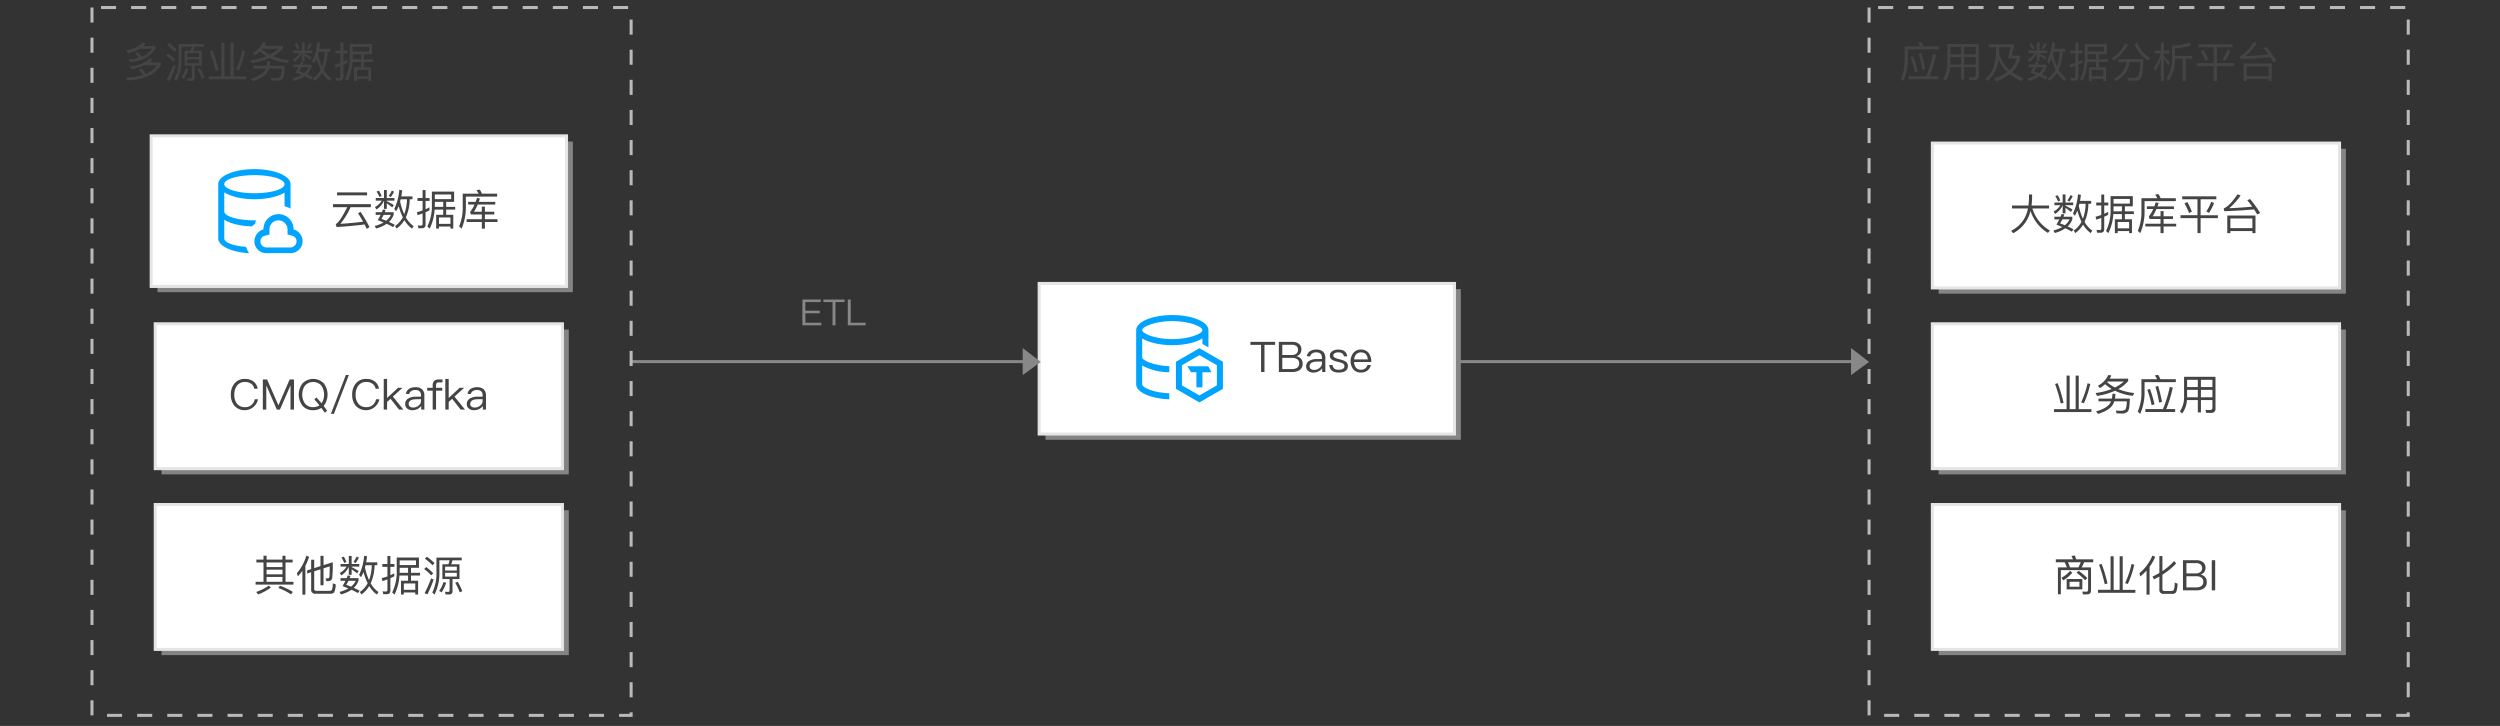 <svg xmlns="http://www.w3.org/2000/svg" xmlns:xlink="http://www.w3.org/1999/xlink" width="830" height="241" viewBox="0 0 830 241">
  <rect x="0" y="0" width="830" height="241" fill="#333333" stroke="none"/>
  <defs>
    <clipPath id="a">
      <path d="M398.206,115.6,406,120.1v9l-7.794,4.5-7.794-4.5v-9Zm0,2.309-5.794,3.345v6.691l5.794,3.345L404,127.945v-6.691Zm1,5.691v5h-2v-5h-1.772l-1.228-2h6.919l1.081,2Zm-10-11c5.627,0,10-1.822,10-3s-4.373-3-10-3-10,1.822-10,3S383.578,112.6,389.206,112.6Zm12,2.732-2-1.155v-1.812c-2.15,1.347-5.826,2.235-10,2.235s-7.85-.888-10-2.235V118.6c0,1.107,3.863,2.783,9,2.981v2a19.09,19.09,0,0,1-9-2.218V127.6c0,1.107,3.863,2.783,9,2.981v2c-6.16-.212-11-2.362-11-4.983v-18c0-2.762,5.372-5,12-5s12,2.238,12,5Z" style="fill: none"/>
    </clipPath>
    <clipPath id="b">
      <rect x="375.206" y="102.6" width="32" height="32" style="fill: none"/>
    </clipPath>
  </defs>
  <title>HTAP混合场景</title>
  <g>
    <rect x="347.1" y="96" width="137.9" height="50" style="fill: #bbb;opacity: 0.6;isolation: isolate"/>
    <rect x="345" y="94.1" width="137.9" height="50" style="fill: #fff;stroke: #e5e5e5"/>
    <g>
      <g style="isolation: isolate">
        <path d="M423.336,113.5v.994h-3.529V123.5h-1.135v-9.007h-3.53V113.5Z" style="fill: #444"/>
        <path d="M429.047,113.5a3.389,3.389,0,0,1,2.213.672,2.284,2.284,0,0,1,.8,1.848,2.431,2.431,0,0,1-.448,1.457,2.656,2.656,0,0,1-1.219.8,2.5,2.5,0,0,1,1.526.813,2.378,2.378,0,0,1,.561,1.625,2.481,2.481,0,0,1-1.037,2.184,4.324,4.324,0,0,1-2.423.6h-4.44v-10Zm-3.32,4.37h3.04a2.577,2.577,0,0,0,1.6-.435,1.583,1.583,0,0,0,.56-1.3,1.489,1.489,0,0,0-.547-1.261,2.586,2.586,0,0,0-1.6-.406h-3.054Zm0,4.664h3.194a3.182,3.182,0,0,0,1.666-.392,1.6,1.6,0,0,0,.744-1.443,1.665,1.665,0,0,0-.645-1.429,2.892,2.892,0,0,0-1.765-.448h-3.194Z" style="fill: #444"/>
        <path d="M439.365,116.87a2.884,2.884,0,0,1,.644,1.975V123.5h-1.05v-1.219a3.373,3.373,0,0,1-1.107.967,3.679,3.679,0,0,1-1.807.448,2.61,2.61,0,0,1-1.737-.547,1.825,1.825,0,0,1-.672-1.456,2.043,2.043,0,0,1,.994-1.863,4.63,4.63,0,0,1,2.522-.616l1.737-.029V118.8c0-1.218-.631-1.821-1.891-1.821a2.313,2.313,0,0,0-1.3.322,1.582,1.582,0,0,0-.729,1.037l-1.106-.085a2.484,2.484,0,0,1,1.121-1.694,3.838,3.838,0,0,1,2.087-.5A2.964,2.964,0,0,1,439.365,116.87Zm-2.143,3.179c-1.625.029-2.437.561-2.437,1.612a1,1,0,0,0,.406.826,1.776,1.776,0,0,0,1.093.322,2.735,2.735,0,0,0,1.82-.672,1.932,1.932,0,0,0,.785-1.5v-.616Z" style="fill: #444"/>
        <path d="M447.275,118.313h-1.092a1.543,1.543,0,0,0-.56-.98,2.247,2.247,0,0,0-1.331-.337,2.043,2.043,0,0,0-1.177.28.844.844,0,0,0-.462.757c0,.308.2.574.616.784a10.9,10.9,0,0,0,1.5.477,6.678,6.678,0,0,1,1.863.671,1.684,1.684,0,0,1,.869,1.486c0,1.484-1.023,2.241-3.068,2.241-1.905,0-2.942-.841-3.11-2.508h1.093a1.883,1.883,0,0,0,.6,1.234,2.364,2.364,0,0,0,1.387.336c1.288,0,1.947-.421,1.947-1.233a1.044,1.044,0,0,0-.686-.939,10.625,10.625,0,0,0-1.541-.462,6.184,6.184,0,0,1-1.793-.645,1.547,1.547,0,0,1-.827-1.414,1.657,1.657,0,0,1,.813-1.457,3.342,3.342,0,0,1,1.988-.547C446.1,116.057,447.08,116.8,447.275,118.313Z" style="fill: #444"/>
        <path d="M454.429,117.234a5.009,5.009,0,0,1,.841,2.956h-5.716a3.131,3.131,0,0,0,.658,1.891,2.056,2.056,0,0,0,1.625.673,2.25,2.25,0,0,0,1.444-.449,2.544,2.544,0,0,0,.728-1.134h1.12a3.275,3.275,0,0,1-.98,1.709,3.373,3.373,0,0,1-2.312.812,3.244,3.244,0,0,1-2.493-1.022,4.495,4.495,0,0,1-.042-5.478,3.043,3.043,0,0,1,2.493-1.135A3.09,3.09,0,0,1,454.429,117.234Zm-4.16.393a2.785,2.785,0,0,0-.686,1.7h4.524c-.14-1.556-.91-2.326-2.283-2.326A2.027,2.027,0,0,0,450.269,117.627Z" style="fill: #444"/>
      </g>
      <g style="clip-path: url(#a)">
        <g style="clip-path: url(#b)">
          <rect x="372.206" y="99.6" width="38.794" height="39" style="fill: #00a4ff"/>
        </g>
      </g>
    </g>
  </g>
  <g>
    <line x1="615.035" y1="120.05" x2="484.535" y2="120.05" style="fill: none;stroke: #888;stroke-miterlimit: 10"/>
    <polygon points="614.535 124.55 620.535 120.15 614.535 115.55 614.535 124.55" style="fill: #888"/>
  </g>
  <g>
    <line x1="340.035" y1="120.05" x2="209.535" y2="120.05" style="fill: none;stroke: #888;stroke-miterlimit: 10"/>
    <polygon points="339.535 124.55 345.535 120.15 339.535 115.55 339.535 124.55" style="fill: #888"/>
  </g>
  <g>
    <path d="M30.535,2.5v235h179V2.5Z" style="fill: none;stroke: #bababa;stroke-dasharray: 5"/>
    <g>
      <rect x="53.635" y="109.4" width="135.2" height="48.1" style="fill: #bbb;opacity: 0.6;isolation: isolate"/>
      <rect x="51.535" y="107.5" width="135.2" height="48.1" style="fill: #fff;stroke: #e5e5e5"/>
      <g style="isolation: isolate">
        <path d="M84.181,126.677a3.522,3.522,0,0,1,1.345,2.382H84.419a2.555,2.555,0,0,0-1.064-1.68,3.392,3.392,0,0,0-1.989-.561,3.2,3.2,0,0,0-2.69,1.219,4.74,4.74,0,0,0-.883,3,4.6,4.6,0,0,0,.87,2.97,3.216,3.216,0,0,0,2.674,1.163,3.116,3.116,0,0,0,3.222-2.606h1.108a4.574,4.574,0,0,1-7.9,2.087,5.516,5.516,0,0,1-1.121-3.614,5.623,5.623,0,0,1,1.148-3.655,4.3,4.3,0,0,1,3.586-1.583A4.433,4.433,0,0,1,84.181,126.677Z" style="fill: #444"/>
        <path d="M88.686,125.992l3.726,8.53h.043l3.712-8.53H97.6v10H96.446v-7.956H96.4l-3.459,7.956H91.908l-3.46-7.956h-.042v7.956H87.257v-10Z" style="fill: #444"/>
        <path d="M107.519,127.3a6.164,6.164,0,0,1,0,7.395.4.4,0,0,0-.07.084c.392.5.77,1.037,1.149,1.583l-.757.658c-.392-.56-.77-1.093-1.148-1.6a4.829,4.829,0,0,1-2.732.77,4.46,4.46,0,0,1-3.543-1.5,6.141,6.141,0,0,1,0-7.382,4.939,4.939,0,0,1,7.1-.013Zm-6.261.713a5.3,5.3,0,0,0,0,5.982,3.317,3.317,0,0,0,2.7,1.177,3.56,3.56,0,0,0,2.087-.589c-.56-.714-1.12-1.372-1.68-1.961l.686-.658c.574.616,1.149,1.26,1.709,1.947a5.41,5.41,0,0,0-.1-5.94,3.711,3.711,0,0,0-5.407.042Z" style="fill: #444"/>
        <path d="M115.82,124.506l-4.958,12.887h-1.009l4.973-12.887Z" style="fill: #444"/>
        <path d="M124.46,126.677a3.529,3.529,0,0,1,1.344,2.382H124.7a2.56,2.56,0,0,0-1.065-1.68,3.386,3.386,0,0,0-1.988-.561,3.2,3.2,0,0,0-2.689,1.219,4.734,4.734,0,0,0-.883,3,4.6,4.6,0,0,0,.868,2.97,3.219,3.219,0,0,0,2.676,1.163,3.116,3.116,0,0,0,3.221-2.606h1.107a4.574,4.574,0,0,1-7.9,2.087,5.527,5.527,0,0,1-1.12-3.614,5.618,5.618,0,0,1,1.149-3.655,4.3,4.3,0,0,1,3.586-1.583A4.439,4.439,0,0,1,124.46,126.677Z" style="fill: #444"/>
        <path d="M128.516,125.8v6.317l3.628-3.362h1.484l-3.193,2.914,3.5,4.328h-1.443l-2.829-3.6-1.149,1.036v2.564H127.4V125.8Z" style="fill: #444"/>
        <path d="M140.25,129.367a2.889,2.889,0,0,1,.644,1.975v4.651h-1.051v-1.219a3.359,3.359,0,0,1-1.106.967,3.679,3.679,0,0,1-1.807.448,2.608,2.608,0,0,1-1.737-.547,1.825,1.825,0,0,1-.672-1.456,2.041,2.041,0,0,1,.994-1.863,4.63,4.63,0,0,1,2.522-.616l1.737-.029V131.3c0-1.218-.631-1.821-1.892-1.821a2.312,2.312,0,0,0-1.3.322,1.579,1.579,0,0,0-.729,1.038l-1.106-.085a2.484,2.484,0,0,1,1.121-1.695,3.838,3.838,0,0,1,2.087-.5A2.964,2.964,0,0,1,140.25,129.367Zm-2.143,3.18c-1.625.028-2.438.56-2.438,1.611a.993.993,0,0,0,.407.826,1.775,1.775,0,0,0,1.092.322,2.735,2.735,0,0,0,1.821-.672,1.935,1.935,0,0,0,.785-1.5v-.616Z" style="fill: #444"/>
        <path d="M146.914,125.992v.966h-1.247a.857.857,0,0,0-.687.238,1.11,1.11,0,0,0-.21.757v.8h2.045v.938H144.77v6.3h-1.12v-6.3h-1.821v-.938h1.821v-.827a2,2,0,0,1,.462-1.415,1.835,1.835,0,0,1,1.415-.517Z" style="fill: #444"/>
        <path d="M148.969,125.8v6.317l3.628-3.362h1.486l-3.195,2.914,3.5,4.328h-1.442l-2.83-3.6-1.149,1.036v2.564h-1.12V125.8Z" style="fill: #444"/>
        <path d="M160.7,129.367a2.889,2.889,0,0,1,.644,1.975v4.651H160.3v-1.219a3.359,3.359,0,0,1-1.106.967,3.68,3.68,0,0,1-1.808.448,2.605,2.605,0,0,1-1.736-.547,1.826,1.826,0,0,1-.673-1.456,2.04,2.04,0,0,1,1-1.863,4.626,4.626,0,0,1,2.521-.616l1.737-.029V131.3c0-1.218-.63-1.821-1.891-1.821a2.312,2.312,0,0,0-1.3.322,1.579,1.579,0,0,0-.729,1.038l-1.106-.085a2.482,2.482,0,0,1,1.12-1.695,3.838,3.838,0,0,1,2.087-.5A2.966,2.966,0,0,1,160.7,129.367Zm-2.144,3.18c-1.625.028-2.437.56-2.437,1.611a1,1,0,0,0,.406.826,1.776,1.776,0,0,0,1.093.322,2.735,2.735,0,0,0,1.821-.672,1.934,1.934,0,0,0,.784-1.5v-.616Z" style="fill: #444"/>
      </g>
    </g>
    <g>
      <rect x="53.635" y="169.4" width="135.2" height="48.1" style="fill: #bbb;opacity: 0.6;isolation: isolate"/>
      <rect x="51.535" y="167.5" width="135.2" height="48.1" style="fill: #fff;stroke: #e5e5e5"/>
      <g style="isolation: isolate">
        <path d="M87.482,185.781v-1.288H88.5v1.288h5.268v-1.288h1.022v1.288h2.368v.953H94.794v6.415h2.633v.939H84.863v-.939h2.619v-6.415H85.115v-.953Zm2.466,9.287a17.724,17.724,0,0,1-4.244,2.283l-.631-.812a18.023,18.023,0,0,0,4.16-2.115Zm3.824-6.808v-1.526H88.5v1.526Zm0,2.424V189.13H88.5v1.554Zm0,2.465v-1.6H88.5v1.6Zm3.445,3.348-.559.854a20.371,20.371,0,0,0-4.231-2.129l.5-.756A22.377,22.377,0,0,1,97.217,196.5Z" style="fill: #444"/>
        <path d="M102.617,184.884a18.724,18.724,0,0,1-1.233,2.985v9.553h-.994v-7.929a18.828,18.828,0,0,1-1.485,1.863l-.322-1.051a16.148,16.148,0,0,0,3.124-5.841Zm2.143,12.244a1.3,1.3,0,0,1-1.457-1.486v-5.658l-1.331.42v-1.023l1.331-.434v-3.109h1.009v2.787l2.087-.672v-3.418h1.009v3.095l3.067-.98a41.133,41.133,0,0,1-.2,5.379c-.14.616-.687.938-1.667.938h-.224l-.294-.98c.266.014.5.027.729.027.294,0,.475-.168.546-.5.055-.308.084-1.47.1-3.473l-2.058.644V194.3H106.4V189l-2.087.659V195.5c0,.434.224.658.7.658h4.4a.973.973,0,0,0,.784-.308,6.5,6.5,0,0,0,.294-2.185l.953.322a6.263,6.263,0,0,1-.49,2.675,1.706,1.706,0,0,1-1.373.463Z" style="fill: #444"/>
        <path d="M116.365,191.174c-.1.266-.2.518-.28.771h2.927v.826a5.645,5.645,0,0,1-1.554,2.4c.671.307,1.316.616,1.932.952l-.546.784a20.391,20.391,0,0,0-2.157-1.106,11.473,11.473,0,0,1-3.488,1.554l-.476-.84a12.617,12.617,0,0,0,2.955-1.148c-.616-.267-1.26-.533-1.947-.785.364-.616.687-1.191.967-1.751h-1.653v-.882h2.045c.126-.309.239-.6.336-.883Zm-.561-3.936v-2.675h.939v2.675h2.55v.883h-2.55v.154c.757.378,1.541.813,2.325,1.288l-.518.784q-1.051-.838-1.807-1.344v1.821H115.8v-2.661a6.567,6.567,0,0,1-2.507,2.871l-.49-.813a5.8,5.8,0,0,0,2.255-2.1h-1.989v-.883Zm-.784-.672-.728.336a12.908,12.908,0,0,0-.939-1.821l.8-.266A11.99,11.99,0,0,1,115.02,186.566Zm3.082,6.261h-2.409a10.544,10.544,0,0,1-.757,1.345c.561.2,1.093.392,1.6.6A5.439,5.439,0,0,0,118.1,192.827Zm1.036-7.718a9.329,9.329,0,0,1-1.078,1.807l-.715-.365a8.884,8.884,0,0,0,1.065-1.778Zm1.541,4.8a12.35,12.35,0,0,1-.826,1.722l-.631-.77a17.767,17.767,0,0,0,1.667-6.346l.981.169c-.084.714-.2,1.387-.308,2h3.7v.966h-.91a14.964,14.964,0,0,1-1.289,6,8.672,8.672,0,0,0,2.592,2.913l-.546.826a9.169,9.169,0,0,1-2.521-2.829,9.43,9.43,0,0,1-2.592,2.816l-.519-.841a8.249,8.249,0,0,0,2.592-2.913A19.416,19.416,0,0,1,120.679,189.914Zm.49-1.528a19.314,19.314,0,0,0,1.359,4.231,14.942,14.942,0,0,0,.9-4.959h-2.073Z" style="fill: #444"/>
        <path d="M127.241,197.267l-.21-.952a9.461,9.461,0,0,0,1.064.07c.351,0,.532-.211.532-.6v-3.432c-.559.21-1.106.406-1.652.574l-.252-.98a17.793,17.793,0,0,0,1.9-.574v-3.166h-1.68v-.967h1.68V184.59h.981v2.648h1.345v.967h-1.345v2.759q.672-.294,1.3-.63v1c-.434.223-.868.42-1.3.616v4.09c0,.812-.392,1.232-1.176,1.232Zm3.74.126-.784-.7a15.347,15.347,0,0,0,1.513-7.2v-4.384h7.381v3.4h-2.632v1.654h3v.91h-3V192.8h2.352v4.594h-.938v-.685h-3.8v.685h-.939V192.8h2.34v-1.723H132.62A16.322,16.322,0,0,1,130.981,197.393Zm1.709-8.881v.981c0,.224-.014.449-.014.673h2.8v-1.654Zm0-2.465V187.6h5.421v-1.555Zm5.183,9.764V193.7h-3.8v2.115Z" style="fill: #444"/>
        <path d="M143.833,190.334l-.687.686a13.918,13.918,0,0,0-2.339-2.1l.687-.659A17.629,17.629,0,0,1,143.833,190.334Zm.154,2.045a43.539,43.539,0,0,1-2.087,4.972l-.939-.42a38.661,38.661,0,0,0,2.157-4.888Zm.28-5.407-.686.686a16.834,16.834,0,0,0-2.522-2.171l.687-.658A20.364,20.364,0,0,1,144.267,186.972Zm4.594.365a8.681,8.681,0,0,0,.392-1.318h-3.376V190.1a15.661,15.661,0,0,1-1.6,7.285l-.757-.672A14.311,14.311,0,0,0,144.9,190.1v-4.986h8.4v.91h-3.095a9.591,9.591,0,0,1-.378,1.318h2.731v4.916h-2.325v3.964a.994.994,0,0,1-1.107,1.134h-1.176l-.21-.91a9.223,9.223,0,0,0,1.051.07c.307,0,.475-.182.475-.532v-3.726h-2.394v-4.916Zm-.742,6.106a10.868,10.868,0,0,1-1.513,3.222l-.813-.5a8.69,8.69,0,0,0,1.429-2.913Zm3.544-4.02v-1.289h-3.894v1.289Zm0,.756h-3.894v1.261h3.894Zm1.821,6.094-.855.378a21.138,21.138,0,0,0-1.485-3.18l.841-.294A20.415,20.415,0,0,1,153.484,196.273Z" style="fill: #444"/>
      </g>
    </g>
    <g style="isolation: isolate">
      <path d="M48.477,24.533a8.688,8.688,0,0,0,3.67-2.871H48a16.868,16.868,0,0,1-4.385,1.33l-.6-.9c3.054-.308,5.309-1.246,6.766-2.787l.868.476a9.985,9.985,0,0,1-1.079.952h3.839v.8c-1.99,3.306-5.687,5.015-11.122,5.141l-.407-.967a18.245,18.245,0,0,0,5.66-.812,15.055,15.055,0,0,0-1.485-1.709l.9-.42A18.662,18.662,0,0,1,48.477,24.533Zm-.1-10.043a10.541,10.541,0,0,1-.8.8H51.6v.8c-1.513,2.689-4.329,4.2-8.419,4.524l-.434-.91a15.874,15.874,0,0,0,3.39-.56,13.679,13.679,0,0,0-1.373-1.457l.882-.42a14.8,14.8,0,0,1,1.429,1.541,7.272,7.272,0,0,0,3.376-2.62h-4.09a13.377,13.377,0,0,1-3.88,1.471l-.588-.924a9.836,9.836,0,0,0,5.588-2.718Z" style="fill: #444"/>
      <path d="M58.233,19.841l-.687.686a13.878,13.878,0,0,0-2.339-2.1l.687-.658A17.557,17.557,0,0,1,58.233,19.841Zm.154,2.045A43.452,43.452,0,0,1,56.3,26.859l-.939-.42a38.594,38.594,0,0,0,2.157-4.889Zm.28-5.406-.687.685a16.827,16.827,0,0,0-2.521-2.171l.687-.658A20.44,20.44,0,0,1,58.667,16.48Zm4.594.364a8.766,8.766,0,0,0,.393-1.318H60.278V19.6a15.68,15.68,0,0,1-1.6,7.284l-.757-.672A14.306,14.306,0,0,0,59.3,19.6V14.616H67.7v.91h-3.1a9.591,9.591,0,0,1-.378,1.318H66.96V21.76H64.634v3.965a.994.994,0,0,1-1.107,1.134H62.351l-.21-.911a9.229,9.229,0,0,0,1.05.071c.309,0,.477-.183.477-.533V21.76h-2.4V16.844Zm-.742,6.106a10.856,10.856,0,0,1-1.513,3.222l-.812-.5a8.728,8.728,0,0,0,1.429-2.913Zm3.544-4.019V17.642H62.169v1.289Zm0,.756H62.169v1.26h3.894Zm1.821,6.093-.855.378a20.981,20.981,0,0,0-1.485-3.179l.841-.294A20.31,20.31,0,0,1,67.884,25.78Z" style="fill: #444"/>
      <path d="M74.53,14.2V25.332h1.989V14.2h1.023V25.332h4.2v.981H69.333v-.981h4.174V14.2ZM72.5,23.231l-.925.238A52.312,52.312,0,0,0,69.683,17l.855-.28A50.006,50.006,0,0,1,72.5,23.231ZM81.366,17a32.417,32.417,0,0,1-2.115,6.4l-.911-.322a30.247,30.247,0,0,0,2.129-6.332Z" style="fill: #444"/>
      <path d="M88.376,14.154a8.461,8.461,0,0,1-.532,1.065h6.107v.812a12.267,12.267,0,0,1-3.278,2.648,18.163,18.163,0,0,0,5.3,1.3l-.462.938a17.584,17.584,0,0,1-5.925-1.682A22.516,22.516,0,0,1,83.6,20.947L83.137,20a22.808,22.808,0,0,0,5.351-1.344A14.5,14.5,0,0,1,86.3,17.068a11.846,11.846,0,0,1-1.751,1.3l-.616-.812a7.606,7.606,0,0,0,3.417-3.544Zm1.331,6.093a9.672,9.672,0,0,1-.141,1.6H94.5c-.028,2.367-.238,3.782-.644,4.244a2.687,2.687,0,0,1-2.1.7c-.448,0-.994-.028-1.638-.056l-.252-.911,1.653.071c.84-.015,1.358-.2,1.582-.533a6.661,6.661,0,0,0,.379-2.605H89.328a5.777,5.777,0,0,1-.448,1.05c-.714,1.261-2.353,2.311-4.931,3.124l-.672-.826c2.3-.673,3.824-1.528,4.553-2.55a4.407,4.407,0,0,0,.434-.8H84.089v-.911h4.455a7.343,7.343,0,0,0,.168-1.6Zm2.8-4.076H87.157l-.182.225a13.26,13.26,0,0,0,2.591,1.764A12.553,12.553,0,0,0,92.508,16.171Z" style="fill: #444"/>
      <path d="M100.765,20.682c-.1.265-.2.517-.28.77h2.928v.826a5.65,5.65,0,0,1-1.556,2.4c.673.308,1.317.616,1.934.952l-.547.784a20.294,20.294,0,0,0-2.157-1.106A11.486,11.486,0,0,1,97.6,26.859l-.476-.84a12.686,12.686,0,0,0,2.956-1.149c-.617-.266-1.261-.533-1.948-.785.365-.616.687-1.19.967-1.751H97.445v-.882H99.49q.189-.462.337-.883Zm-.56-3.937V14.07h.938v2.675h2.549v.883h-2.549v.154c.756.378,1.541.813,2.325,1.288l-.518.785q-1.05-.84-1.807-1.345v1.821h-.938V17.67A6.564,6.564,0,0,1,97.7,20.541l-.49-.812a5.787,5.787,0,0,0,2.255-2.1H97.473v-.883Zm-.785-.672-.728.336a13.07,13.07,0,0,0-.939-1.821l.8-.266A11.99,11.99,0,0,1,99.42,16.073Zm3.082,6.261h-2.409a10.358,10.358,0,0,1-.757,1.345c.561.2,1.093.392,1.6.6A5.42,5.42,0,0,0,102.5,22.334Zm1.037-7.718a9.355,9.355,0,0,1-1.079,1.807l-.714-.364a8.911,8.911,0,0,0,1.064-1.779Zm1.54,4.805a12.311,12.311,0,0,1-.826,1.723l-.63-.771a17.776,17.776,0,0,0,1.667-6.346l.98.169c-.084.714-.2,1.387-.308,2h3.7v.966h-.91a14.981,14.981,0,0,1-1.29,6,8.662,8.662,0,0,0,2.592,2.913l-.546.827a9.2,9.2,0,0,1-2.522-2.83,9.4,9.4,0,0,1-2.591,2.816l-.518-.841a8.246,8.246,0,0,0,2.591-2.913A19.483,19.483,0,0,1,105.079,19.421Zm.49-1.527a19.322,19.322,0,0,0,1.359,4.23,14.961,14.961,0,0,0,.9-4.959h-2.074Z" style="fill: #444"/>
      <path d="M111.641,26.775l-.21-.953a9.486,9.486,0,0,0,1.065.071c.35,0,.532-.211.532-.6V21.859c-.56.209-1.107.406-1.653.574l-.252-.981a17.584,17.584,0,0,0,1.905-.574V17.712h-1.681v-.967h1.681V14.1h.98v2.647h1.345v.967h-1.345v2.76q.674-.294,1.3-.631v.995c-.434.224-.868.42-1.3.616v4.09c0,.813-.392,1.233-1.176,1.233Zm3.74.126-.784-.7A15.342,15.342,0,0,0,116.11,19V14.616h7.382v3.4h-2.634v1.653h3v.91h-3v1.724h2.353V26.9h-.938v-.686h-3.8V26.9h-.938V22.307h2.339V20.583H117.02A16.327,16.327,0,0,1,115.381,26.9Zm1.709-8.881V19c0,.225-.014.449-.014.673h2.8V18.02Zm0-2.465v1.554h5.421V15.555Zm5.183,9.763V23.2h-3.8v2.115Z" style="fill: #444"/>
    </g>
    <g>
      <rect x="52.285" y="47" width="137.9" height="50" style="fill: #bbb;opacity: 0.6;isolation: isolate"/>
      <rect x="50.185" y="45.1" width="137.9" height="50" style="fill: #fff;stroke: #e5e5e5"/>
      <g>
        <g style="isolation: isolate">
          <path d="M123.116,67.778v1.009h-6.723a24.506,24.506,0,0,1-3.376,5.518c2.521-.139,5.028-.378,7.536-.714q-.756-1.344-1.681-2.773l.813-.5a45.628,45.628,0,0,1,2.983,5.057l-.9.631c-.225-.491-.463-.981-.729-1.486-2.843.365-5.939.645-9.3.869l-.266-1.022a.97.97,0,0,0,.238-.1q1.346-1.008,3.558-5.476h-4.721V67.778ZM121.87,63.87v.98H111.9v-.98Z" style="fill: #444"/>
          <path d="M128.04,69.683c-.1.266-.2.518-.281.771h2.928v.826a5.648,5.648,0,0,1-1.555,2.395c.672.308,1.317.617,1.933.953l-.546.784a20.407,20.407,0,0,0-2.158-1.107,11.467,11.467,0,0,1-3.487,1.555l-.477-.84a12.625,12.625,0,0,0,2.956-1.148c-.616-.267-1.261-.533-1.947-.785.364-.617.686-1.191.967-1.751H124.72v-.882h2.045q.189-.463.336-.883Zm-.561-3.936V63.072h.939v2.675h2.549v.883h-2.549v.154c.756.378,1.541.812,2.325,1.288l-.518.784q-1.052-.838-1.807-1.345v1.822h-.939V66.672a6.567,6.567,0,0,1-2.507,2.871l-.491-.813a5.8,5.8,0,0,0,2.256-2.1h-1.989v-.883Zm-.784-.672-.729.336a12.978,12.978,0,0,0-.938-1.822l.8-.265A11.994,11.994,0,0,1,126.7,65.075Zm3.081,6.261h-2.409a10.406,10.406,0,0,1-.756,1.344c.56.2,1.092.393,1.6.6A5.434,5.434,0,0,0,129.776,71.336Zm1.037-7.718a9.249,9.249,0,0,1-1.079,1.806l-.714-.364a8.884,8.884,0,0,0,1.065-1.778Zm1.541,4.8a12.31,12.31,0,0,1-.827,1.723l-.63-.77a17.767,17.767,0,0,0,1.667-6.346l.98.169c-.084.714-.2,1.387-.308,2h3.7v.966h-.91a14.972,14.972,0,0,1-1.289,6,8.679,8.679,0,0,0,2.591,2.913l-.546.826a9.169,9.169,0,0,1-2.521-2.829,9.423,9.423,0,0,1-2.591,2.815l-.519-.841a8.22,8.22,0,0,0,2.591-2.913A19.391,19.391,0,0,1,132.354,68.422Zm.49-1.527a19.261,19.261,0,0,0,1.359,4.231,14.993,14.993,0,0,0,.9-4.959h-2.073Z" style="fill: #444"/>
          <path d="M138.916,75.776l-.21-.952a9.461,9.461,0,0,0,1.064.07c.35,0,.532-.211.532-.6V70.86c-.56.21-1.106.406-1.653.574l-.252-.98a17.972,17.972,0,0,0,1.905-.574V66.714h-1.68v-.967h1.68V63.1h.981v2.648h1.344v.967h-1.344v2.759q.672-.294,1.3-.631v1c-.434.223-.868.419-1.3.616v4.09c0,.812-.392,1.232-1.177,1.232Zm3.74.126-.785-.7a15.335,15.335,0,0,0,1.513-7.2V63.618h7.382v3.4h-2.633v1.653h3v.911h-3v1.723h2.353V75.9h-.939v-.686h-3.8V75.9h-.938V71.308h2.339V69.585h-2.858A16.339,16.339,0,0,1,142.656,75.9Zm1.709-8.881V68c0,.224-.014.449-.014.672h2.8V67.021Zm0-2.465v1.555h5.421V64.556Zm5.182,9.764V72.205h-3.8V74.32Z" style="fill: #444"/>
          <path d="M160,64.3h5.043v.981H154.667v3.193a17.986,17.986,0,0,1-1.415,7.424l-.827-.742a16.034,16.034,0,0,0,1.2-6.682V64.3H158.9a8.291,8.291,0,0,0-.729-1.163l1.121-.2A10.953,10.953,0,0,1,160,64.3Zm-.658,1.6c-.126.393-.252.757-.378,1.12h5.463V67.9h-5.813a17.334,17.334,0,0,1-1.261,2.4h2.62V68.6h1.008v1.7h3.124v.911h-3.124v1.569h4.188V73.7h-4.188v2.214h-1.008V73.7h-5.057v-.924h5.057V71.21h-3.67l-.211-.869a11.084,11.084,0,0,0,1.457-2.437h-2.115v-.883h2.48c.153-.433.308-.882.461-1.345Z" style="fill: #444"/>
        </g>
        <path d="M85.06,73.15h-.6c-5.5,0-10-1.3-10-3v-6.3c2.2,1.4,5.8,2.3,10,2.3s7.9-.9,10-2.2v4.5a11.919,11.919,0,0,1,2,.8v-8.1c0-2.8-5.4-5-12-5s-12,2.2-12,5v18h2v-6.2c2,1.3,5.3,2.1,9.2,2.2a10.627,10.627,0,0,1,1.1-.9A1.8,1.8,0,0,1,85.06,73.15Zm-.6-15c5.5,0,10,1.3,10,3s-4.5,3-10,3-10-1.4-10-3C74.46,59.45,78.96,58.15,84.46,58.15Zm-10,21h-2c0,2.5,4.4,4.6,10.2,4.9a19.987,19.987,0,0,1-1-2.1C77.56,81.65,74.46,80.55,74.46,79.15Zm23-3h0a5,5,0,1,0-10-.1v.1a4.163,4.163,0,0,0-2.9,4.9,3.967,3.967,0,0,0,3.9,3h8a4.012,4.012,0,0,0,4-4A4.142,4.142,0,0,0,97.46,76.15Zm-1,6h-8a2.006,2.006,0,0,1-2-2,1.927,1.927,0,0,1,1.5-1.9l1.5-.4v-1.8a2.989,2.989,0,0,1,3-2.9,3.058,3.058,0,0,1,3,2.9v1.8l1.5.4a1.927,1.927,0,0,1,1.5,1.9A2.074,2.074,0,0,1,96.46,82.15Z" style="fill: #00a4ff"/>
      </g>
    </g>
  </g>
  <g>
    <path d="M620.535,2.5v235h179V2.5Z" style="fill: none;stroke: #bababa;stroke-dasharray: 5"/>
    <g>
      <rect x="643.635" y="49.4" width="135.2" height="48.1" style="fill: #bbb;opacity: 0.6;isolation: isolate"/>
      <rect x="641.535" y="47.5" width="135.2" height="48.1" style="fill: #fff;stroke: #e5e5e5"/>
      <g style="isolation: isolate">
        <path d="M673.438,68.233a20.967,20.967,0,0,0,.182-2.536V64.563h1.037v.91a21.407,21.407,0,0,1-.183,2.76h5.814v.981h-5.519a12.588,12.588,0,0,0,5.785,7.311l-.631.813a13.272,13.272,0,0,1-5.8-7.34,11.082,11.082,0,0,1-5.786,7.437l-.63-.84a10.078,10.078,0,0,0,5.561-7.381h-5.281v-.981Z" style="fill: #444"/>
        <path d="M685.365,71.174c-.1.266-.2.518-.28.771h2.927v.826a5.645,5.645,0,0,1-1.554,2.4c.671.307,1.316.616,1.932.952l-.546.784a20.391,20.391,0,0,0-2.157-1.106,11.473,11.473,0,0,1-3.488,1.554l-.476-.84a12.617,12.617,0,0,0,2.955-1.148c-.616-.267-1.26-.533-1.947-.785.364-.616.687-1.191.967-1.751h-1.653v-.882h2.045c.126-.309.239-.6.336-.883Zm-.561-3.936V64.563h.939v2.675h2.55v.883h-2.55v.154c.757.378,1.541.813,2.325,1.288l-.518.784Q686.5,69.509,685.743,69v1.821H684.8V68.163a6.567,6.567,0,0,1-2.507,2.871l-.49-.813a5.8,5.8,0,0,0,2.255-2.1h-1.989v-.883Zm-.784-.672-.728.336a12.908,12.908,0,0,0-.939-1.821l.8-.266A11.99,11.99,0,0,1,684.02,66.566Zm3.082,6.261h-2.409a10.544,10.544,0,0,1-.757,1.345c.561.2,1.093.392,1.6.6A5.439,5.439,0,0,0,687.1,72.827Zm1.036-7.718a9.329,9.329,0,0,1-1.078,1.807l-.715-.365a8.884,8.884,0,0,0,1.065-1.778Zm1.541,4.805a12.35,12.35,0,0,1-.826,1.722l-.631-.77a17.767,17.767,0,0,0,1.667-6.346l.981.169c-.084.714-.2,1.387-.308,2h3.7v.966h-.91a14.964,14.964,0,0,1-1.289,6,8.672,8.672,0,0,0,2.592,2.913l-.546.826a9.169,9.169,0,0,1-2.521-2.829,9.43,9.43,0,0,1-2.592,2.816l-.519-.841a8.249,8.249,0,0,0,2.592-2.913A19.416,19.416,0,0,1,689.679,69.914Zm.49-1.528a19.314,19.314,0,0,0,1.359,4.231,14.942,14.942,0,0,0,.9-4.959h-2.073Z" style="fill: #444"/>
        <path d="M696.241,77.267l-.21-.952a9.461,9.461,0,0,0,1.064.07c.351,0,.532-.211.532-.6V72.351c-.559.21-1.106.406-1.652.574l-.252-.98a17.793,17.793,0,0,0,1.9-.574V68.205h-1.68v-.967h1.68V64.59h.981v2.648h1.345v.967h-1.345v2.759q.672-.294,1.3-.63v.995c-.434.223-.868.42-1.3.616v4.09c0,.812-.392,1.232-1.176,1.232Zm3.74.126-.784-.7a15.347,15.347,0,0,0,1.513-7.2V65.109h7.381v3.4h-2.632v1.654h3v.91h-3V72.8h2.352v4.594h-.938v-.685h-3.8v.685h-.939V72.8h2.34V71.076H701.62A16.322,16.322,0,0,1,699.981,77.393Zm1.709-8.881v.981c0,.224-.014.449-.014.673h2.8V68.512Zm0-2.465V67.6h5.421V66.047Zm5.183,9.764V73.7h-3.8v2.115Z" style="fill: #444"/>
        <path d="M717.329,65.8h5.043v.98h-10.38v3.193a17.984,17.984,0,0,1-1.414,7.424l-.827-.742a16.066,16.066,0,0,0,1.205-6.682V65.8h5.266a8.154,8.154,0,0,0-.728-1.164l1.121-.2A11.105,11.105,0,0,1,717.329,65.8Zm-.659,1.6c-.126.393-.252.757-.377,1.12h5.462V69.4h-5.813a17.348,17.348,0,0,1-1.261,2.4h2.62V70.1h1.008v1.7h3.124v.91h-3.124V74.27H722.5v.924h-4.189v2.214H717.3V75.194h-5.056V74.27H717.3V72.7h-3.67l-.211-.868a11.038,11.038,0,0,0,1.457-2.438h-2.115v-.883h2.48q.231-.65.462-1.344Z" style="fill: #444"/>
        <path d="M735.811,65.179v.981H730.6v5.3h5.743v.966H730.6V77.38h-1.036V72.421h-5.631v-.966h5.631v-5.3h-5.07v-.981Zm-8.1,5.084-.938.463a25.527,25.527,0,0,0-1.514-3.208l.94-.462A32.773,32.773,0,0,1,727.715,70.263Zm7.354-2.842A17.448,17.448,0,0,1,733.4,70.67l-.9-.462a18.381,18.381,0,0,0,1.639-3.222Z" style="fill: #444"/>
        <path d="M738.269,69.172q1.848-.631,4.58-4.652l1.037.351a21.543,21.543,0,0,1-3.8,4.259c2.69-.113,5.239-.3,7.648-.519A25.908,25.908,0,0,0,746.1,66.5l.911-.435a35.807,35.807,0,0,1,3.362,4.651l-.981.476c-.35-.588-.7-1.135-1.036-1.667q-4.434.4-9.89.6Zm10.548,8.236h-1.023v-.7h-7.312v.7H739.46V71.566h9.357Zm-1.023-1.667V72.533h-7.312v3.208Z" style="fill: #444"/>
      </g>
    </g>
    <g>
      <rect x="643.635" y="109.4" width="135.2" height="48.1" style="fill: #bbb;opacity: 0.6;isolation: isolate"/>
      <rect x="641.535" y="107.5" width="135.2" height="48.1" style="fill: #fff;stroke: #e5e5e5"/>
      <g style="isolation: isolate">
        <path d="M687.129,124.689v11.136h1.99V124.689h1.022v11.136h4.2v.98h-12.41v-.98h4.174V124.689Zm-2.03,9.034-.925.239a52.434,52.434,0,0,0-1.891-6.472l.854-.28A49.827,49.827,0,0,1,685.1,133.723Zm8.866-6.233a32.3,32.3,0,0,1-2.115,6.4l-.91-.321a30.325,30.325,0,0,0,2.129-6.332Z" style="fill: #444"/>
        <path d="M700.976,124.647a8.6,8.6,0,0,1-.532,1.065h6.106v.812a12.266,12.266,0,0,1-3.277,2.648,18.163,18.163,0,0,0,5.295,1.3l-.462.939a17.62,17.62,0,0,1-5.926-1.682,22.594,22.594,0,0,1-5.981,1.709l-.462-.952a22.784,22.784,0,0,0,5.35-1.345,14.419,14.419,0,0,1-2.184-1.583,11.851,11.851,0,0,1-1.751,1.3l-.616-.813a7.6,7.6,0,0,0,3.417-3.544Zm1.33,6.093a9.686,9.686,0,0,1-.139,1.6h4.93c-.028,2.367-.238,3.782-.644,4.244a2.688,2.688,0,0,1-2.1.7c-.448,0-.994-.028-1.639-.057l-.252-.91,1.654.07c.84-.014,1.358-.2,1.582-.532a6.665,6.665,0,0,0,.379-2.605h-4.147a5.739,5.739,0,0,1-.448,1.049c-.715,1.261-2.354,2.312-4.931,3.125l-.673-.827c2.3-.673,3.825-1.527,4.553-2.549a4.475,4.475,0,0,0,.435-.8h-4.175v-.911h4.455a7.413,7.413,0,0,0,.168-1.6Zm2.8-4.076h-5.351l-.182.224a13.2,13.2,0,0,0,2.592,1.765A12.6,12.6,0,0,0,705.108,126.664Z" style="fill: #444"/>
        <path d="M717.245,125.893h5.127v.981h-10.38V130a17.612,17.612,0,0,1-1.443,7.4l-.826-.742A15.7,15.7,0,0,0,710.956,130v-4.1h5.2a9.456,9.456,0,0,0-.756-1.261l1.106-.2A10.83,10.83,0,0,1,717.245,125.893Zm.854,9.918a40.041,40.041,0,0,0,2.27-7.383l.994.267a41.974,41.974,0,0,1-2.171,7.116h2.956v.981h-9.89v-.981Zm-2.8-1.556-.952.239a39.011,39.011,0,0,0-1.442-5.1l.882-.28A40.88,40.88,0,0,1,715.3,134.255Zm2.5-.826-.967.225a43.777,43.777,0,0,0-1.219-5.253l.883-.28A53.271,53.271,0,0,1,717.792,133.429Z" style="fill: #444"/>
        <path d="M724.494,137.267l-.771-.686a8.137,8.137,0,0,0,1.387-4.748v-6.724h10.435V135.6a1.3,1.3,0,0,1-1.47,1.471h-1.612l-.265-.994c.559.028,1.078.055,1.554.055.5,0,.771-.293.771-.881v-2.438h-3.811v4.105h-1.036v-4.105h-3.614A8.365,8.365,0,0,1,724.494,137.267Zm1.624-11.178v2.41h3.558v-2.41Zm0,5.8h3.558v-2.451h-3.558Zm8.4-5.8h-3.811v2.41h3.811Zm0,3.348h-3.811v2.451h3.811Z" style="fill: #444"/>
      </g>
    </g>
    <g>
      <rect x="643.635" y="169.4" width="135.2" height="48.1" style="fill: #bbb;opacity: 0.6;isolation: isolate"/>
      <rect x="641.535" y="167.5" width="135.2" height="48.1" style="fill: #fff;stroke: #e5e5e5"/>
      <g style="isolation: isolate">
        <path d="M689.315,185.7h5.631v.98H691.92a14.7,14.7,0,0,1-.812,1.7h3.109v7.564c0,.924-.42,1.387-1.232,1.387h-1.429l-.252-.925,1.359.042c.391,0,.588-.252.588-.728v-6.444H684.2V197.3h-.966v-8.923h2.955a12.406,12.406,0,0,0-.742-1.7h-2.914v-.98h5.7a11.751,11.751,0,0,0-.518-1.107l1.107-.181C688.993,184.8,689.161,185.221,689.315,185.7ZM688,190.152a11.653,11.653,0,0,1-2.969,2.521l-.645-.84a10.872,10.872,0,0,0,2.9-2.312Zm3.334,2.087v3.445h-5.2v-3.445Zm-1.317-3.866c.294-.561.561-1.12.8-1.7h-4.244a16.47,16.47,0,0,1,.673,1.7Zm.35,4.776H687.1v1.639h3.264ZM693,191.917l-.756.742a17.548,17.548,0,0,0-2.83-2.507l.686-.645A21.331,21.331,0,0,1,693,191.917Z" style="fill: #444"/>
        <path d="M701.732,184.689v11.136h1.989V184.689h1.023v11.136h4.2v.98H696.535v-.98h4.175V184.689Zm-2.031,9.034-.925.239a52.434,52.434,0,0,0-1.891-6.472l.855-.28A49.988,49.988,0,0,1,699.7,193.723Zm8.867-6.233a32.429,32.429,0,0,1-2.115,6.4l-.911-.321a30.267,30.267,0,0,0,2.129-6.332Z" style="fill: #444"/>
        <path d="M715.536,184.884a16.1,16.1,0,0,1-1.877,3.307v9.231H712.65v-8a20.858,20.858,0,0,1-2.059,1.961l-.322-1.05a15.292,15.292,0,0,0,4.328-5.883Zm2.843,12.286a1.31,1.31,0,0,1-1.47-1.486v-4.271c-.589.336-1.191.643-1.808.938l-.448-.953c.785-.364,1.541-.742,2.256-1.162v-5.617h1.008v5a19.925,19.925,0,0,0,3.866-3.349l.7.8a22.753,22.753,0,0,1-4.567,3.74v4.735c0,.434.224.658.7.658h2.268a.969.969,0,0,0,.813-.35,7.219,7.219,0,0,0,.308-2.424l.939.309a7.621,7.621,0,0,1-.5,2.927,1.638,1.638,0,0,1-1.388.5Z" style="fill: #444"/>
        <path d="M729.213,185.992a3.387,3.387,0,0,1,2.213.672,2.281,2.281,0,0,1,.8,1.848,2.431,2.431,0,0,1-.448,1.457,2.65,2.65,0,0,1-1.219.8,2.5,2.5,0,0,1,1.527.813,2.378,2.378,0,0,1,.56,1.625,2.481,2.481,0,0,1-1.036,2.184,4.328,4.328,0,0,1-2.424.6h-4.44v-10Zm-3.319,4.37h3.039a2.575,2.575,0,0,0,1.6-.435,1.583,1.583,0,0,0,.56-1.3,1.488,1.488,0,0,0-.546-1.261,2.586,2.586,0,0,0-1.6-.406h-3.054Zm0,4.664h3.193a3.185,3.185,0,0,0,1.667-.392,1.6,1.6,0,0,0,.743-1.443,1.663,1.663,0,0,0-.645-1.429,2.89,2.89,0,0,0-1.765-.448h-3.193Z" style="fill: #444"/>
        <path d="M735.442,185.992v10h-1.135v-10Z" style="fill: #444"/>
      </g>
    </g>
    <g style="isolation: isolate">
      <path d="M638.645,15.4h5.127v.98h-10.38v3.124a17.621,17.621,0,0,1-1.443,7.4l-.826-.743a15.665,15.665,0,0,0,1.232-6.653V15.4h5.2a9.33,9.33,0,0,0-.756-1.261l1.107-.2A10.9,10.9,0,0,1,638.645,15.4Zm.855,9.917a40.058,40.058,0,0,0,2.269-7.382l.994.266a41.974,41.974,0,0,1-2.171,7.116h2.956V26.3h-9.89v-.981Zm-2.8-1.555-.952.238a39.169,39.169,0,0,0-1.443-5.1l.882-.28A40.723,40.723,0,0,1,636.7,23.763Zm2.493-.826-.966.224a43.586,43.586,0,0,0-1.219-5.253l.883-.28A52.7,52.7,0,0,1,639.191,22.937Z" style="fill: #444"/>
      <path d="M645.894,26.775l-.771-.687a8.137,8.137,0,0,0,1.387-4.748V14.616h10.435V25.108a1.3,1.3,0,0,1-1.47,1.47h-1.611l-.266-.994c.56.028,1.078.056,1.554.056.5,0,.771-.294.771-.882V22.32h-3.81v4.105h-1.037V22.32h-3.614A8.368,8.368,0,0,1,645.894,26.775ZM647.518,15.6v2.409h3.558V15.6Zm0,5.8h3.558V18.944h-3.558Zm8.4-5.8h-3.81v2.409h3.81Zm0,3.347h-3.81V21.4h3.81Z" style="fill: #444"/>
      <path d="M660.286,15.667v-.995h8.348v.658c-.266,1.219-.532,2.27-.784,3.153h2.829v.587a9.293,9.293,0,0,1-2.647,4.847,18.911,18.911,0,0,0,3.74,2.115l-.659.9a17.6,17.6,0,0,1-3.865-2.325,15.107,15.107,0,0,1-4.567,2.38l-.588-.938a15.611,15.611,0,0,0,4.328-2.157,11.85,11.85,0,0,1-2.9-4.146,11.025,11.025,0,0,1-3.6,7.116l-.77-.687q3.488-2.878,3.544-9.217V15.667Zm9.342,3.726h-3.039a33.383,33.383,0,0,0,.938-3.726h-3.8v1.288c0,.225-.014.435-.014.658a10.381,10.381,0,0,0,3.474,5.632A8.286,8.286,0,0,0,669.628,19.393Z" style="fill: #444"/>
      <path d="M676.765,20.682c-.1.265-.2.517-.28.77h2.928v.826a5.65,5.65,0,0,1-1.556,2.4c.673.308,1.317.616,1.934.952l-.547.784a20.294,20.294,0,0,0-2.157-1.106,11.486,11.486,0,0,1-3.488,1.555l-.476-.84a12.686,12.686,0,0,0,2.956-1.149c-.617-.266-1.261-.533-1.948-.785.365-.616.687-1.19.967-1.751h-1.653v-.882h2.045q.189-.462.337-.883Zm-.56-3.937V14.07h.938v2.675h2.549v.883h-2.549v.154c.756.378,1.541.813,2.325,1.288l-.518.785q-1.05-.84-1.807-1.345v1.821h-.938V17.67a6.564,6.564,0,0,1-2.508,2.871l-.49-.812a5.787,5.787,0,0,0,2.255-2.1h-1.989v-.883Zm-.785-.672-.728.336a13.07,13.07,0,0,0-.939-1.821l.8-.266A11.99,11.99,0,0,1,675.42,16.073Zm3.082,6.261h-2.409a10.358,10.358,0,0,1-.757,1.345c.561.2,1.093.392,1.6.6A5.42,5.42,0,0,0,678.5,22.334Zm1.037-7.718a9.355,9.355,0,0,1-1.079,1.807l-.714-.364a8.911,8.911,0,0,0,1.064-1.779Zm1.54,4.805a12.311,12.311,0,0,1-.826,1.723l-.63-.771a17.776,17.776,0,0,0,1.667-6.346l.98.169c-.084.714-.2,1.387-.308,2h3.7v.966h-.91a14.981,14.981,0,0,1-1.29,6,8.662,8.662,0,0,0,2.592,2.913l-.546.827a9.2,9.2,0,0,1-2.522-2.83,9.4,9.4,0,0,1-2.591,2.816l-.518-.841a8.246,8.246,0,0,0,2.591-2.913A19.483,19.483,0,0,1,681.079,19.421Zm.49-1.527a19.322,19.322,0,0,0,1.359,4.23,14.961,14.961,0,0,0,.9-4.959h-2.074Z" style="fill: #444"/>
      <path d="M687.641,26.775l-.21-.953a9.486,9.486,0,0,0,1.065.071c.35,0,.532-.211.532-.6V21.859c-.56.209-1.107.406-1.653.574l-.252-.981a17.584,17.584,0,0,0,1.9-.574V17.712h-1.681v-.967h1.681V14.1h.98v2.647h1.345v.967h-1.345v2.76q.673-.294,1.3-.631v.995c-.434.224-.868.42-1.3.616v4.09c0,.813-.392,1.233-1.176,1.233Zm3.74.126-.784-.7A15.342,15.342,0,0,0,692.11,19V14.616h7.382v3.4h-2.634v1.653h3v.91h-3v1.724h2.353V26.9h-.938v-.686h-3.8V26.9h-.938V22.307h2.339V20.583H693.02A16.327,16.327,0,0,1,691.381,26.9Zm1.709-8.881V19c0,.225-.014.449-.014.673h2.8V18.02Zm0-2.465v1.554h5.421V15.555Zm5.183,9.763V23.2h-3.8v2.115Z" style="fill: #444"/>
      <path d="M706.474,14.882A16.857,16.857,0,0,1,704.5,17.74a14.052,14.052,0,0,1-2.8,2.4l-.546-.882a10.107,10.107,0,0,0,2.591-2.144,14.748,14.748,0,0,0,1.849-2.759Zm-3.25,5.716v-.967h8.362a42.515,42.515,0,0,1-.266,4.244,4.942,4.942,0,0,1-.686,2.241,1.93,1.93,0,0,1-1.513.673h-2.549l-.28-1q1.218.042,2.311.042a1.425,1.425,0,0,0,1.485-.966,16.58,16.58,0,0,0,.476-4.272h-3.488a10.666,10.666,0,0,1-1.4,3.641,9.565,9.565,0,0,1-3.221,2.7l-.644-.84a9.3,9.3,0,0,0,2.927-2.312,8.625,8.625,0,0,0,1.317-3.193Zm10.66-1.318-.673.8a11.164,11.164,0,0,1-4.538-5.421l.869-.49A9.894,9.894,0,0,0,713.884,19.28Z" style="fill: #444"/>
      <path d="M718.4,26.859h-1V19.7a15.818,15.818,0,0,1-1.891,3.88l-.434-1.093a12.728,12.728,0,0,0,2.269-4.72h-1.989V16.8h2.045V14.056h1V16.8h1.891v.966H718.4v.757c.658.686,1.33,1.457,2.017,2.325l-.546.8a24.166,24.166,0,0,0-1.471-2.073Zm9.035-11.85a18.445,18.445,0,0,1-5.337,1.008v2.521h5.687v.967H725.7v7.368H724.69V19.505H722.1v.154a12.381,12.381,0,0,1-2.129,7.13l-.715-.743a11.076,11.076,0,0,0,1.863-6.387v-4.5a17.8,17.8,0,0,0,5.813-1.05Z" style="fill: #444"/>
      <path d="M741.211,14.687v.98H736v5.3h5.743v.966H736v4.959h-1.037V21.928h-5.631v-.966h5.631V15.667h-5.07v-.98Zm-8.1,5.084-.938.463a25.536,25.536,0,0,0-1.513-3.208l.939-.462A32.664,32.664,0,0,1,733.115,19.771Zm7.354-2.843a17.387,17.387,0,0,1-1.667,3.249l-.9-.462a18.408,18.408,0,0,0,1.638-3.222Z" style="fill: #444"/>
      <path d="M743.669,18.679q1.85-.631,4.581-4.652l1.036.351a21.514,21.514,0,0,1-3.8,4.259c2.69-.112,5.239-.3,7.648-.519A26.3,26.3,0,0,0,751.5,16l.91-.435a35.781,35.781,0,0,1,3.362,4.651l-.98.476c-.351-.587-.7-1.134-1.037-1.667q-4.434.4-9.89.6Zm10.548,8.236h-1.023v-.7h-7.312v.7H744.86V21.073h9.357Zm-1.023-1.667V22.04h-7.312v3.208Z" style="fill: #444"/>
    </g>
  </g>
  <g style="isolation: isolate">
    <path d="M272.467,99.436v.852h-5.085v2.866h4.8v.851h-4.8v3.143h5.289V108H266.4V99.436Z" style="fill: #878787"/>
    <path d="M280.4,99.436v.852h-3.023V108H276.4v-7.712h-3.022v-.852Z" style="fill: #878787"/>
    <path d="M282.441,99.436v7.712H287.4V108H281.47V99.436Z" style="fill: #878787"/>
  </g>
</svg>
